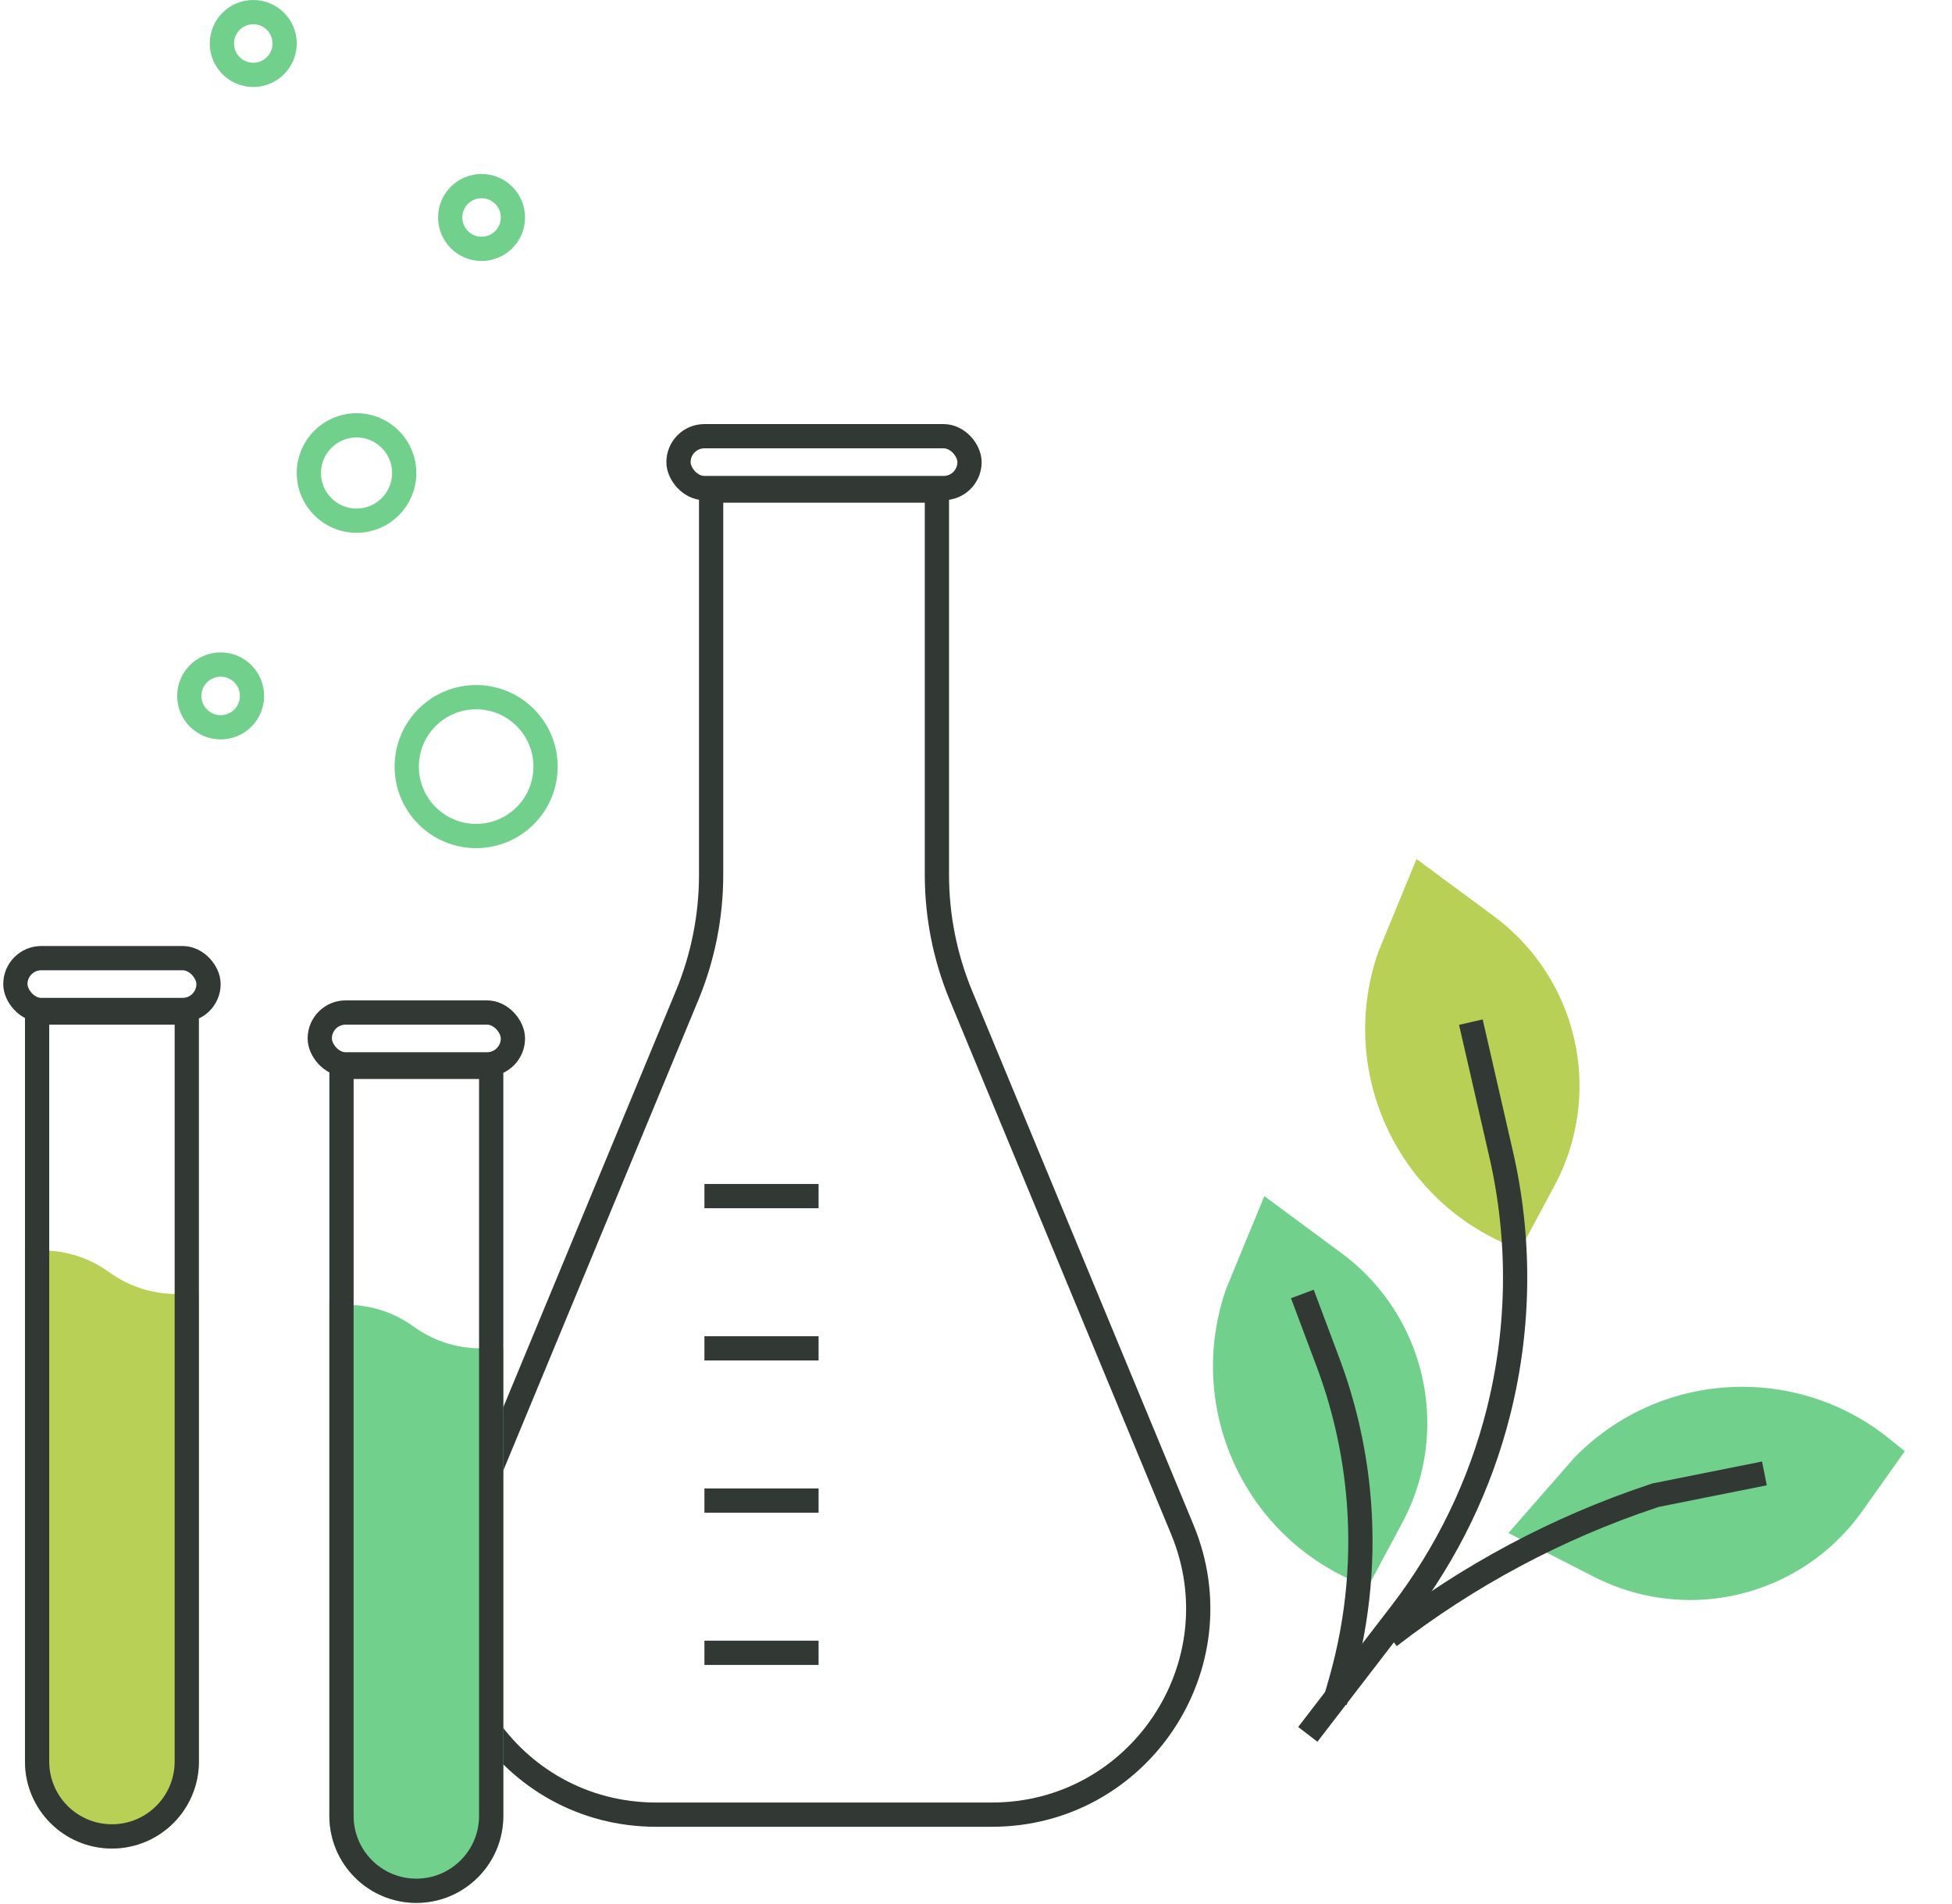 <svg viewBox="0 0 161 157" fill="none" xmlns="http://www.w3.org/2000/svg">
<path d="M112.798 130.913L111.278 130.211C102.227 126.034 97.838 115.659 101.142 106.254L104.28 98.633L110.661 103.349C113.232 105.249 115.23 107.821 116.436 110.781C118.392 115.582 118.107 121.003 115.659 125.572L112.798 130.913Z" fill="#72D08D"/>
<path d="M125.352 103.117L123.831 102.415C114.781 98.238 110.391 87.863 113.695 78.459L116.834 70.837L123.214 75.553C125.785 77.453 127.784 80.025 128.99 82.986C130.945 87.786 130.661 93.207 128.213 97.776L125.352 103.117Z" fill="#B8D056"/>
<path d="M157.109 119.668L155.803 118.619C148.032 112.376 136.788 113.066 129.84 120.213L124.413 126.417L131.477 130.03C134.324 131.485 137.516 132.129 140.704 131.891C145.873 131.504 150.601 128.834 153.601 124.608L157.109 119.668Z" fill="#72D08D"/>
<path d="M110.108 140.328L110.589 138.644C112.048 133.536 112.526 128.198 111.998 122.913V122.913C111.636 119.295 110.807 115.739 109.53 112.335L107.418 106.703" stroke="#323834" stroke-width="2"/>
<path d="M114.592 134.949V134.949C121.121 129.904 128.453 125.995 136.28 123.386L136.56 123.292L145.527 121.499" stroke="#323834" stroke-width="2"/>
<path d="M121.317 84.287L123.819 95.205C125.416 102.175 125.345 109.422 123.611 116.359V116.359C122.098 122.41 119.354 128.085 115.551 133.03L107.867 143.019" stroke="#323834" stroke-width="2"/>
<path d="M2.06 103.116H3.494C5.475 103.116 7.406 103.744 9.009 104.91C10.611 106.075 12.542 106.703 14.524 106.703H16.406V145.259C16.406 149.221 13.195 152.433 9.233 152.433C5.271 152.433 2.06 149.221 2.06 145.259V103.116Z" fill="#B8D056"/>
<path d="M3.06 83.492H15.406V145.259C15.406 148.668 12.642 151.432 9.233 151.432C5.823 151.432 3.06 148.668 3.06 145.259V83.492Z" stroke="#323834" stroke-width="2"/>
<rect x="1.267" y="79.01" width="15.933" height="4.277" rx="2.138" stroke="#323834" stroke-width="2"/>
<path d="M58.653 40.453H77.276V72.135C77.276 75.553 77.95 78.937 79.258 82.094L97.517 126.128C102.158 137.322 93.931 149.639 81.813 149.639H54.115C41.997 149.639 33.77 137.322 38.412 126.128L56.67 82.094C57.979 78.937 58.653 75.553 58.653 72.135V40.453Z" stroke="#323834" stroke-width="2"/>
<path d="M58.101 98.633H67.516" stroke="#323834" stroke-width="2"/>
<path d="M58.101 111.186H67.516" stroke="#323834" stroke-width="2"/>
<path d="M58.101 123.739H67.516" stroke="#323834" stroke-width="2"/>
<path d="M58.101 136.293H67.516" stroke="#323834" stroke-width="2"/>
<rect x="55.962" y="35.97" width="24.003" height="4.277" rx="2.138" stroke="#323834" stroke-width="2"/>
<path d="M27.166 107.6H28.6C30.582 107.6 32.513 108.227 34.115 109.393C35.718 110.558 37.648 111.186 39.63 111.186H41.513V149.743C41.513 153.704 38.301 156.916 34.339 156.916C30.378 156.916 27.166 153.704 27.166 149.743V107.6Z" fill="#72D08D"/>
<path d="M28.166 87.977H40.513V149.743C40.513 153.152 37.749 155.916 34.339 155.916C30.93 155.916 28.166 153.152 28.166 149.743V87.977Z" stroke="#323834" stroke-width="2"/>
<rect x="26.373" y="83.493" width="15.933" height="4.277" rx="2.138" stroke="#323834" stroke-width="2"/>
<circle cx="29.408" cy="39.005" r="3.932" stroke="#72D08D" stroke-width="2"/>
<circle cx="39.272" cy="63.215" r="5.725" stroke="#72D08D" stroke-width="2"/>
<circle cx="39.719" cy="17.933" r="2.587" stroke="#72D08D" stroke-width="2"/>
<circle cx="20.889" cy="3.587" r="2.587" stroke="#72D08D" stroke-width="2"/>
<circle cx="18.2" cy="57.386" r="2.587" stroke="#72D08D" stroke-width="2"/>
</svg>
